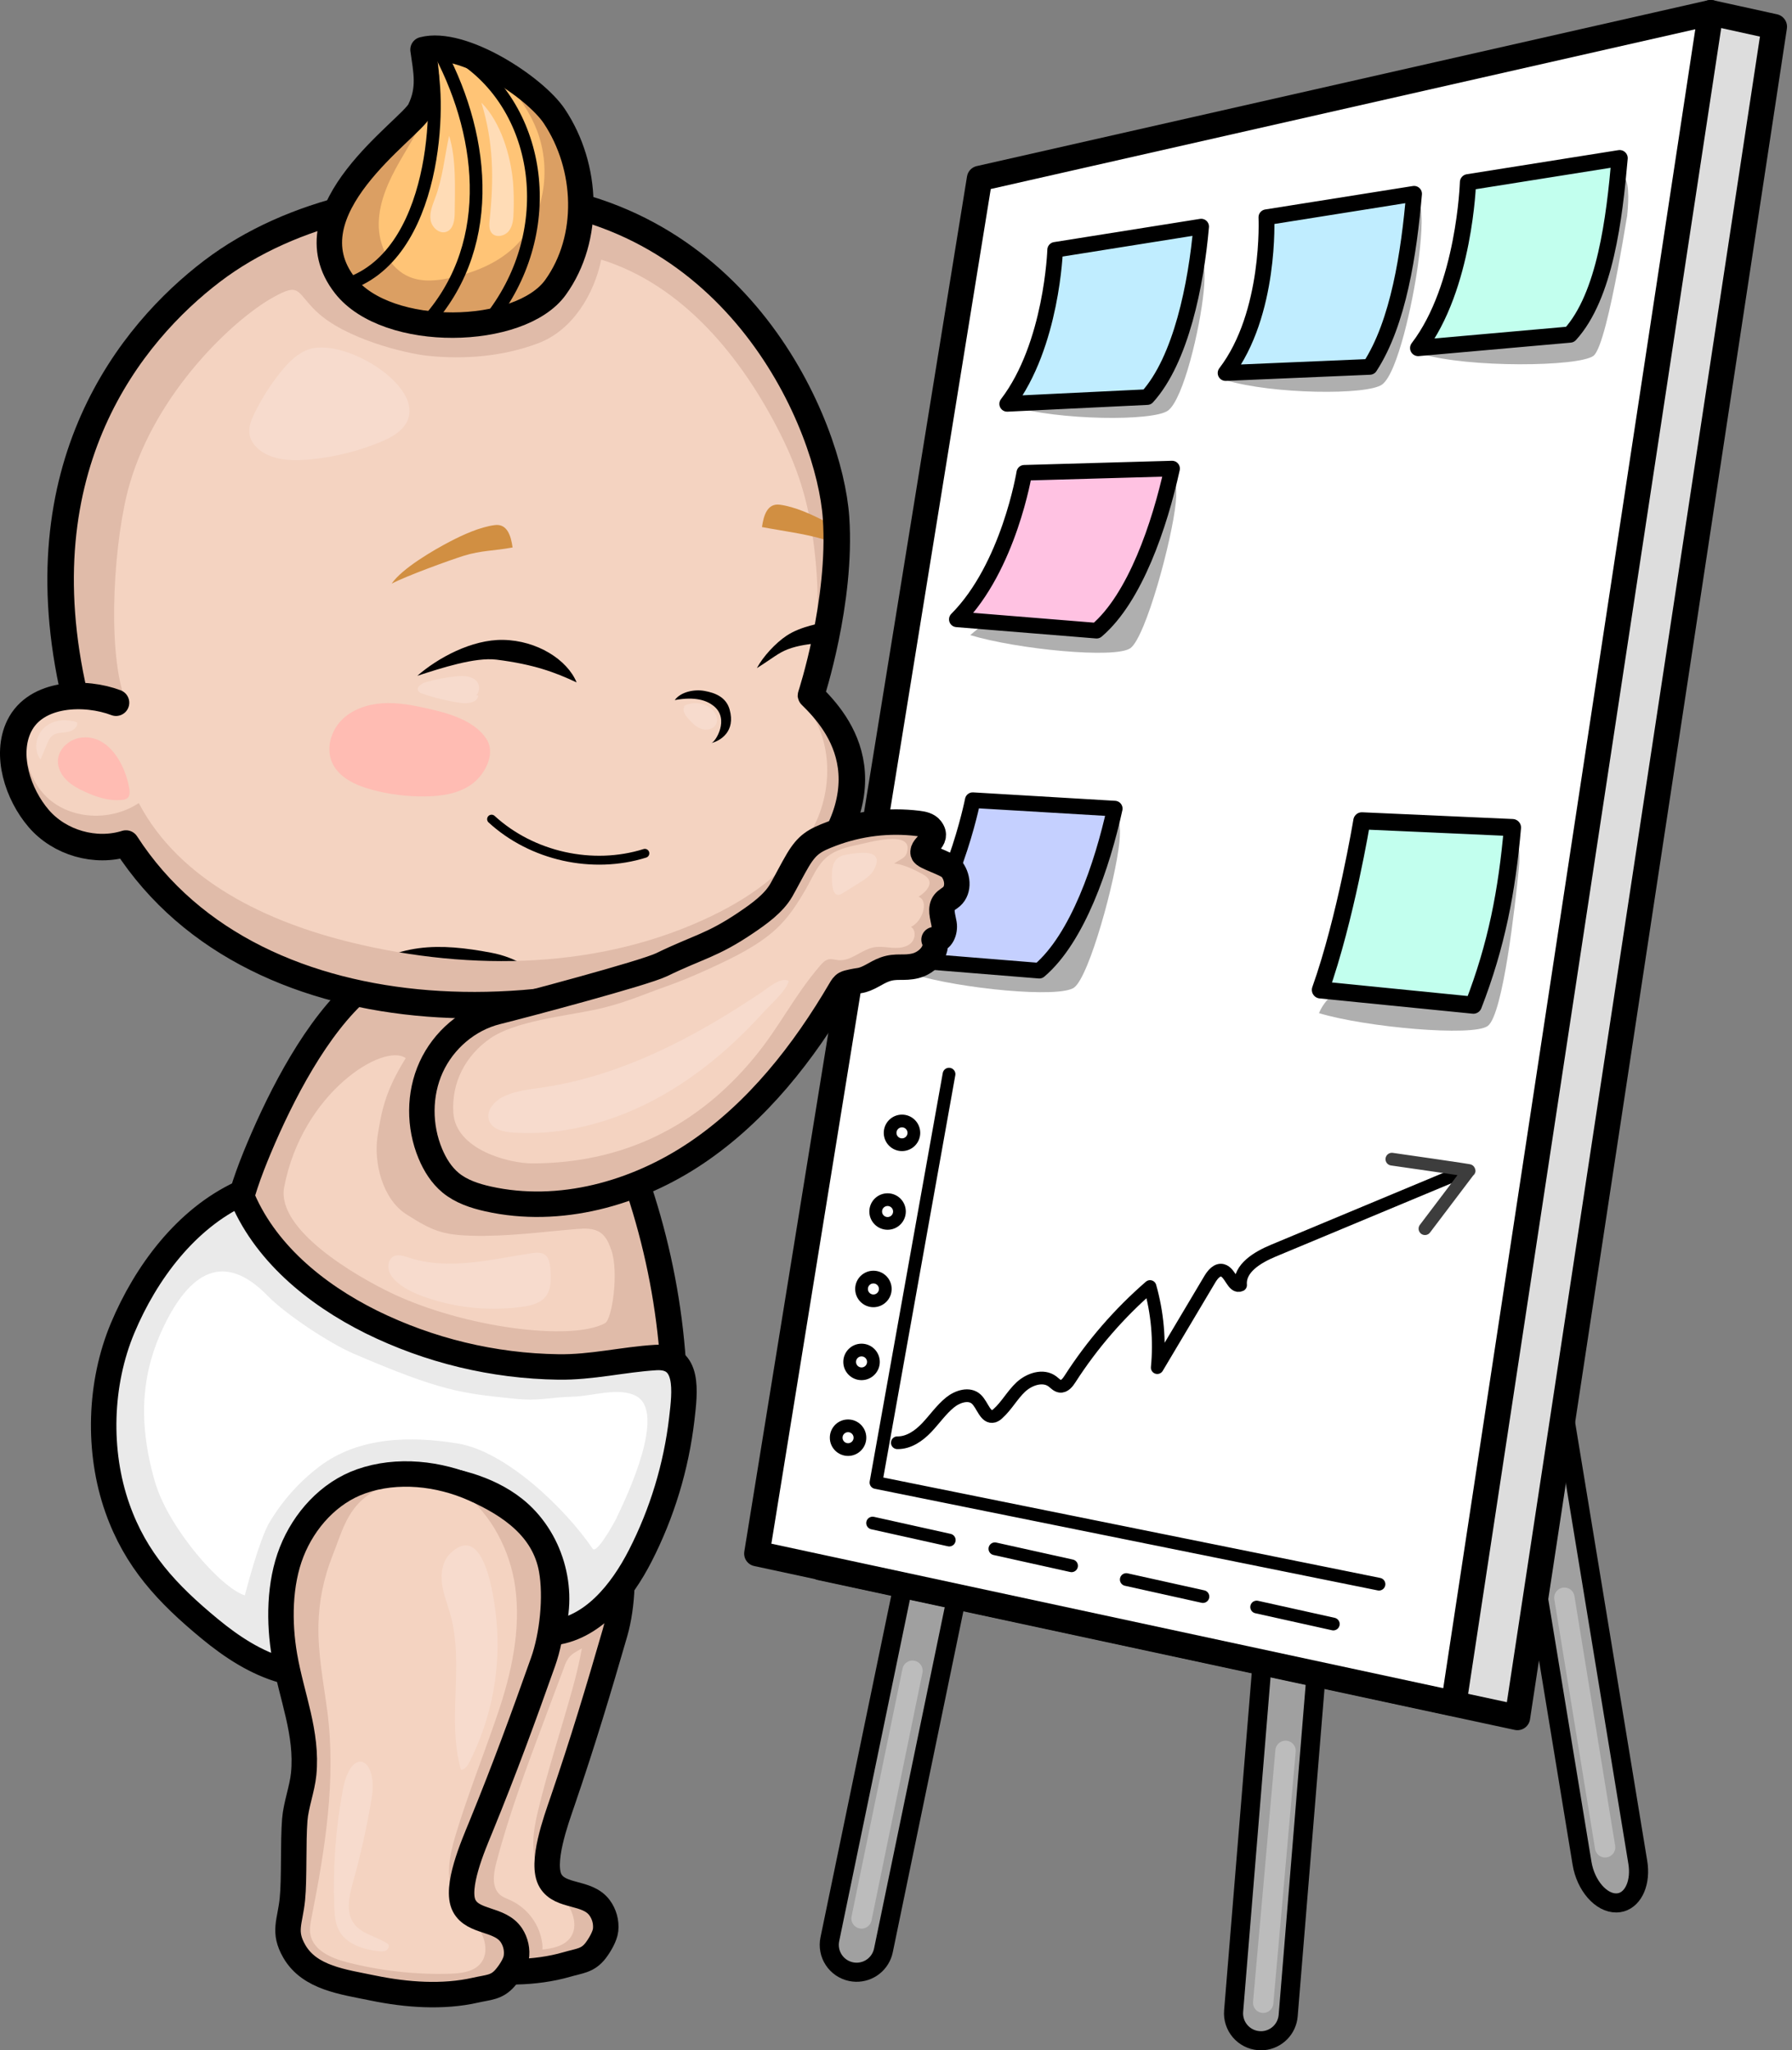 <svg width="326" height="373" viewBox="0 0 326 373" fill="none" xmlns="http://www.w3.org/2000/svg">
<rect x="0" y="0" width="326" height="373" fill="#808080" stroke="none"/>
<g clip-path="url(#clip0)">
<path d="M155.696 358.795C155.404 358.786 155.113 358.752 154.826 358.693C154.186 358.561 153.578 358.303 153.037 357.936C152.497 357.568 152.034 357.098 151.675 356.551C151.316 356.005 151.068 355.393 150.946 354.751C150.824 354.109 150.829 353.449 150.962 352.809L164.852 285.72C165.12 284.427 165.889 283.293 166.993 282.568C168.096 281.843 169.442 281.586 170.735 281.853C172.027 282.121 173.161 282.891 173.886 283.994C174.611 285.097 174.868 286.443 174.601 287.736L160.711 354.825C160.474 355.97 159.842 356.996 158.926 357.722C158.009 358.448 156.865 358.828 155.696 358.795Z" fill="#A0A0A0"/>
<path d="M152.096 94.2C150.939 77.301 133.576 40.545 91.339 37.728C72.967 36.503 53.206 38.191 38.556 49.347C23.907 60.503 4.049 85.762 13.786 127.504C10.276 126.347 5.125 128.773 3.493 132.086C0.926 137.315 3.241 144.483 7.044 148.909C10.848 153.335 17.363 155.201 22.919 153.458C34.931 172.057 55.792 180.826 77.861 182.544C99.93 184.261 124.872 179.252 140.389 163.461C159.835 143.672 152.675 131.528 147.538 126.506C147.538 126.506 153.136 109.438 152.096 94.2Z" fill="#F4D3C1"/>
<path d="M155.696 358.795C155.404 358.786 155.113 358.752 154.826 358.693C154.186 358.561 153.578 358.303 153.037 357.936C152.497 357.568 152.034 357.098 151.675 356.551C151.316 356.005 151.068 355.393 150.946 354.751C150.824 354.109 150.829 353.449 150.962 352.809L164.852 285.72C165.12 284.427 165.889 283.293 166.993 282.568C168.096 281.843 169.442 281.586 170.735 281.853C172.027 282.121 173.161 282.891 173.886 283.994C174.611 285.097 174.868 286.443 174.601 287.736L160.711 354.825C160.474 355.97 159.842 356.996 158.926 357.722C158.009 358.448 156.865 358.828 155.696 358.795V358.795Z" stroke="black" stroke-width="3.473" stroke-miterlimit="10"/>
<path d="M229.851 371.243C229.56 371.268 229.267 371.268 228.976 371.243C228.324 371.19 227.69 371.009 227.108 370.71C226.527 370.411 226.01 370.001 225.587 369.502C225.164 369.004 224.843 368.427 224.644 367.804C224.444 367.182 224.368 366.526 224.422 365.875L230.013 297.582C230.055 296.922 230.229 296.278 230.523 295.686C230.817 295.094 231.226 294.567 231.727 294.135C232.227 293.703 232.808 293.375 233.436 293.17C234.065 292.965 234.727 292.887 235.386 292.941C236.045 292.995 236.686 293.18 237.273 293.484C237.859 293.789 238.379 294.207 238.803 294.715C239.226 295.222 239.544 295.809 239.738 296.441C239.932 297.073 239.998 297.737 239.933 298.394L234.344 366.687C234.249 367.853 233.747 368.949 232.925 369.782C232.104 370.615 231.015 371.132 229.851 371.243Z" fill="#A0A0A0"/>
<path d="M229.851 371.243C229.56 371.268 229.267 371.268 228.976 371.243C228.324 371.19 227.69 371.009 227.108 370.71C226.527 370.411 226.01 370.001 225.587 369.502C225.164 369.004 224.843 368.427 224.644 367.804C224.444 367.182 224.368 366.526 224.422 365.875L230.013 297.582C230.055 296.922 230.229 296.278 230.523 295.686C230.817 295.094 231.226 294.567 231.727 294.135C232.227 293.703 232.808 293.375 233.436 293.17C234.065 292.965 234.727 292.887 235.386 292.941C236.045 292.995 236.686 293.18 237.273 293.484C237.859 293.789 238.379 294.207 238.803 294.715C239.226 295.222 239.544 295.809 239.738 296.441C239.932 297.073 239.998 297.737 239.933 298.394L234.344 366.687C234.249 367.853 233.747 368.949 232.925 369.782C232.104 370.615 231.015 371.132 229.851 371.243V371.243Z" stroke="black" stroke-width="3.473" stroke-miterlimit="10"/>
<path d="M294.947 346.061C294.663 346.141 294.371 346.184 294.076 346.19C291.278 346.248 288.467 343.019 287.803 338.977L271.241 238.248C270.577 234.206 272.308 230.882 275.107 230.826C277.906 230.77 280.716 233.998 281.381 238.04L297.942 338.768C298.537 342.373 297.225 345.401 294.947 346.061Z" fill="#A0A0A0"/>
<path d="M294.947 346.061C294.663 346.141 294.371 346.184 294.076 346.19C291.278 346.248 288.467 343.019 287.803 338.977L271.241 238.248C270.577 234.206 272.308 230.882 275.107 230.826C277.906 230.77 280.716 233.998 281.381 238.04L297.942 338.768C298.537 342.373 297.225 345.401 294.947 346.061Z" stroke="black" stroke-width="3.473" stroke-miterlimit="10"/>
<path d="M322.78 4.862L276.049 312.449L149.267 285.182L311.205 2.315L322.78 4.862Z" fill="#DDDDDD" stroke="black" stroke-width="4.63" stroke-linecap="round" stroke-linejoin="round"/>
<path d="M311.205 2.315L264.474 309.902L137.69 282.636L178.203 32.475L311.205 2.315Z" fill="white" stroke="black" stroke-width="4.63" stroke-linecap="round" stroke-linejoin="round"/>
<path d="M172.647 195.413L159.354 269.707L250.864 288.201" stroke="black" stroke-width="2.315" stroke-linecap="round" stroke-linejoin="round"/>
<path d="M164.09 208.254C165.283 208.254 166.25 207.287 166.25 206.094C166.25 204.902 165.283 203.935 164.09 203.935C162.898 203.935 161.931 204.902 161.931 206.094C161.931 207.287 162.898 208.254 164.09 208.254Z" stroke="black" stroke-width="2.315" stroke-linecap="round" stroke-linejoin="round"/>
<path d="M161.468 222.566C162.66 222.566 163.627 221.599 163.627 220.406C163.627 219.213 162.66 218.246 161.468 218.246C160.275 218.246 159.308 219.213 159.308 220.406C159.308 221.599 160.275 222.566 161.468 222.566Z" stroke="black" stroke-width="2.315" stroke-linecap="round" stroke-linejoin="round"/>
<path d="M158.891 236.653C160.084 236.653 161.051 235.686 161.051 234.493C161.051 233.3 160.084 232.333 158.891 232.333C157.698 232.333 156.731 233.3 156.731 234.493C156.731 235.686 157.698 236.653 158.891 236.653Z" stroke="black" stroke-width="2.315" stroke-linecap="round" stroke-linejoin="round"/>
<path d="M156.731 249.925C157.924 249.925 158.891 248.958 158.891 247.765C158.891 246.572 157.924 245.605 156.731 245.605C155.538 245.605 154.571 246.572 154.571 247.765C154.571 248.958 155.538 249.925 156.731 249.925Z" stroke="black" stroke-width="2.315" stroke-linecap="round" stroke-linejoin="round"/>
<path d="M154.28 263.711C155.472 263.711 156.439 262.744 156.439 261.551C156.439 260.358 155.472 259.391 154.28 259.391C153.087 259.391 152.12 260.358 152.12 261.551C152.12 262.744 153.087 263.711 154.28 263.711Z" stroke="black" stroke-width="2.315" stroke-linecap="round" stroke-linejoin="round"/>
<path d="M158.743 277.08L172.688 280.178" stroke="black" stroke-width="2.315" stroke-linecap="round" stroke-linejoin="round"/>
<path d="M180.99 281.759L194.936 284.854" stroke="black" stroke-width="2.315" stroke-linecap="round" stroke-linejoin="round"/>
<path d="M204.89 287.359L218.836 290.454" stroke="black" stroke-width="2.315" stroke-linecap="round" stroke-linejoin="round"/>
<path d="M228.61 292.356L242.556 295.452" stroke="black" stroke-width="2.315" stroke-linecap="round" stroke-linejoin="round"/>
<path d="M163.243 262.472C165.327 262.509 167.179 261.203 168.609 259.694C170.04 258.185 171.218 256.453 172.83 255.138C174.198 254.031 176.337 253.346 177.619 254.552C178.777 255.636 179.254 258.076 180.779 257.648C181.07 257.546 181.334 257.38 181.55 257.161C183.129 255.745 184.15 253.793 185.699 252.342C187.248 250.89 189.771 250.043 191.466 251.321C191.901 251.649 192.285 252.112 192.824 252.189C193.63 252.304 194.246 251.52 194.676 250.837C198.699 244.578 203.593 238.926 209.212 234.051C210.566 238.844 211.012 243.847 210.527 248.804L220.088 232.731C220.607 231.861 221.42 230.858 222.403 231.11C223.878 231.495 224.299 234.421 225.684 233.784C225.42 230.708 228.784 228.726 231.633 227.534L266.472 213" stroke="black" stroke-width="2.315" stroke-linecap="round" stroke-linejoin="round"/>
<path d="M253.209 210.88C253.209 210.88 268.178 213.019 267.224 212.963L259.228 223.527" stroke="#3D3D3D" stroke-width="2.315" stroke-linecap="round" stroke-linejoin="round"/>
<path d="M212.502 74.68C209.849 76.687 192.422 76.47 184.002 73.902C186.118 74.546 196.906 63.066 198.688 61.401C203.592 56.841 208.236 52.032 212.738 47.076C218.655 40.561 219.577 47.013 218.977 52.993C218.306 59.806 215.296 72.569 212.502 74.68Z" fill="#AFAFAF"/>
<path d="M205.673 117.895C203.02 119.902 184.923 118.108 176.504 115.54C179.86 112.646 190.771 104.933 192.554 103.271C197.457 98.71 202.101 93.902 206.604 88.945C212.521 82.433 214.491 85.473 213.891 91.46C213.213 98.27 208.462 115.783 205.673 117.895Z" fill="#AFAFAF"/>
<path d="M195.422 179.645C192.767 181.653 174.672 179.861 166.253 177.291C169.609 174.397 180.52 166.684 182.3 165.021C187.206 160.459 191.847 155.65 196.35 150.694C202.267 144.182 204.24 147.221 203.64 153.208C202.957 160.019 198.209 177.532 195.422 179.645Z" fill="#AFAFAF"/>
<path d="M270.662 186.641C268.009 188.649 248.371 186.873 239.951 184.315C242.556 177.833 255.761 173.68 257.545 172.024C262.449 167.462 264.273 159.002 268.778 154.046C274.695 147.534 276.92 151.907 276.32 157.889C275.635 164.695 273.452 184.532 270.662 186.641Z" fill="#AFAFAF"/>
<path d="M251.459 69.935C248.804 71.942 231.379 71.724 222.959 69.157C225.075 69.8 235.863 58.32 237.643 56.656C242.549 52.095 248.244 48.069 251.693 42.33C259.844 28.764 259.034 40.069 257.944 48.248C257.018 55.033 254.249 67.83 251.459 69.935Z" fill="#AFAFAF"/>
<path d="M289.888 64.73C287.233 66.737 267.037 66.946 258.617 64.379C260.733 65.022 274.292 53.116 276.072 51.458C280.978 46.898 286.634 42.849 290.122 37.133C298.278 23.771 295.87 40.346 295.91 40.075C296.84 33.299 292.678 62.619 289.888 64.73Z" fill="#AFAFAF"/>
<path d="M218.519 41.221C217.593 51.745 214.861 65.448 208.703 72.243L183.222 73.476C191.398 62.802 191.949 45.451 191.949 45.451L218.519 41.221Z" fill="#C0EDFF" stroke="black" stroke-width="2.838" stroke-linecap="round" stroke-linejoin="round"/>
<path d="M213.224 85.246C210.958 95.564 206.476 108.806 199.494 114.737L174.066 112.674C183.557 103.143 186.336 86.01 186.336 86.01L213.224 85.246Z" fill="#FFC2E2" stroke="black" stroke-width="2.838" stroke-linecap="round" stroke-linejoin="round"/>
<path d="M202.795 147.103C200.529 157.421 196.047 170.656 189.065 176.592L163.637 174.532C173.128 165.001 176.96 145.571 176.96 145.571L202.795 147.103Z" fill="#C5D0FF" stroke="black" stroke-width="2.838" stroke-linecap="round" stroke-linejoin="round"/>
<path d="M257.247 35.258C256.321 45.907 254.443 58.707 249.195 66.742L222.959 67.86C231.228 57.068 230.383 39.527 230.383 39.527L257.247 35.258Z" fill="#C0EDFF" stroke="black" stroke-width="2.868" stroke-linecap="round" stroke-linejoin="round"/>
<path d="M294.643 28.771C293.689 39.698 292.013 53.82 285.615 60.867L257.992 63.316C266.483 52.232 267.055 33.156 267.055 33.156L294.643 28.771Z" fill="#C2FFEE" stroke="black" stroke-width="2.947" stroke-linecap="round" stroke-linejoin="round"/>
<path d="M275.151 150.555C274.144 162.093 272.255 171.976 268.032 182.866L240.206 180.088C244.792 167.211 247.746 149.328 247.746 149.328L275.151 150.555Z" fill="#C2FFEE" stroke="black" stroke-width="3.111" stroke-linecap="round" stroke-linejoin="round"/>
<path d="M165.998 303.946L156.731 349.01" stroke="#BCBCBC" stroke-width="3.704" stroke-linecap="round" stroke-linejoin="round"/>
<path d="M233.865 318.521L229.8 364.349" stroke="#BCBCBC" stroke-width="3.704" stroke-linecap="round" stroke-linejoin="round"/>
<path d="M284.592 290.664L292 336.071" stroke="#BCBCBC" stroke-width="3.704" stroke-linecap="round" stroke-linejoin="round"/>
<path d="M114.579 248.471C114.651 249.469 114.704 250.52 114.318 251.423C113.838 252.534 112.794 253.198 111.785 253.738C96.297 262.113 77.384 257.638 61.243 250.265C54.428 247.147 47.298 243.017 44.142 235.738C40.483 227.302 43.304 217.464 46.471 208.914C50.023 199.323 54.171 189.621 61.304 182.833C67.483 176.953 75.578 174.316 83.72 176.094C91.281 177.747 94.184 184.428 97.925 191.32C107.454 208.979 113.131 228.458 114.579 248.471Z" fill="#F4D3C1"/>
<path d="M103.09 190.832C99.082 183.958 95.978 177.303 87.767 175.71C78.928 173.997 70.101 176.703 63.334 182.636C55.521 189.494 50.93 199.242 46.995 208.866C43.478 217.447 40.33 227.319 44.24 235.72C47.61 242.977 55.331 247.063 62.718 250.115C80.21 257.368 100.742 261.69 117.653 253.177C118.755 252.622 119.899 251.948 120.431 250.832C120.86 249.927 120.811 248.876 120.742 247.876C119.295 227.762 113.257 208.247 103.09 190.832ZM110.062 240.723C103.916 244.061 84.345 241.512 71.254 235.264C64.7 232.136 50.231 223.716 51.699 215.977C54.965 198.765 69.788 189.626 73.814 192.501C70.124 198.406 69.415 202.043 68.695 206.634C67.929 211.495 69.591 218.135 73.904 220.897C78.504 223.841 80.412 224.649 85.741 224.809C92.149 225.001 98.531 224.115 104.921 223.585C106.405 223.464 108.025 223.397 109.245 224.256C110.28 224.985 110.801 226.235 111.218 227.434C112.588 231.391 111.384 240.005 110.062 240.723Z" fill="#E0BBA9"/>
<path d="M122.436 247.725C122.506 248.726 122.552 249.777 122.112 250.682C121.571 251.8 120.399 252.476 119.272 253.034C101.965 261.583 80.984 257.305 63.116 250.087C55.569 247.04 47.687 242.98 44.254 235.734C40.281 227.335 43.522 217.443 47.127 208.852C51.178 199.217 57.611 186.653 65.614 179.782C72.545 173.83 79.856 173.909 88.892 175.615C97.281 177.189 100.439 183.838 104.523 190.704C114.825 208.018 121.054 227.684 122.436 247.725Z" stroke="black" stroke-width="4.679" stroke-linecap="round" stroke-linejoin="round"/>
<path d="M96.883 227.96C89.385 229.097 81.65 231.18 74.356 228.784C73.36 228.458 72.201 228.071 71.362 228.719C70.668 229.254 70.497 230.358 70.781 231.245C71.066 232.132 71.707 232.826 72.402 233.396C73.944 234.669 75.775 235.451 77.618 236.076C83.249 237.993 89.253 238.555 95.142 237.718C96.763 237.486 98.531 237.035 99.469 235.588C100.076 234.648 100.221 233.437 100.196 232.282C100.129 229.212 99.819 227.515 96.883 227.96Z" fill="#F7DBCD"/>
<path d="M147.538 126.506C147.538 126.506 153.136 109.438 152.096 94.2C150.939 77.301 133.576 40.545 91.339 37.728C72.967 36.503 53.206 38.191 38.556 49.347C24.155 60.322 4.706 84.931 13.323 125.444C16.041 124.867 20.34 125.323 22.627 126.921C19.386 117.487 20.798 97.689 23.571 88.107C28.433 71.3 42.392 58.227 49.511 54.197C54.722 51.248 53.787 53.086 57.595 56.697C62.829 61.658 73.775 64.304 77.789 64.726C84.549 65.434 91.554 64.846 97.911 62.445C104.268 60.045 108.13 53.354 109.375 47.231C124.226 51.861 134.944 64.983 141.933 78.88C145.684 86.334 147.353 92.538 148.253 100.84C149.154 109.141 149.179 119.566 144.911 126.74C151.272 132.296 151.946 142.51 148.186 150.083C144.427 157.655 137.165 162.915 129.555 166.596C109.479 176.319 85.829 176.749 64.151 171.517C48.62 167.767 32.679 160.241 25.245 146.098C20.485 149.261 13.67 149.21 9.218 145.635C4.766 142.061 3.294 135.09 6.285 130.22C6.789 129.408 7.408 128.674 8.123 128.041C6.114 128.907 4.331 130.377 3.493 132.088C0.926 137.315 3.241 144.483 7.044 148.909C10.848 153.335 17.363 155.201 22.919 153.458C34.931 172.057 55.792 180.826 77.861 182.544C99.93 184.261 124.872 179.252 140.389 163.461C159.835 143.672 152.675 131.528 147.538 126.506Z" fill="#E0BBA9"/>
<path d="M150.048 94.83C147.628 93.571 144.614 92.191 141.885 91.821C139.584 91.508 138.919 93.777 138.618 95.884C141.973 96.532 146.582 97.113 149.897 98.136C152.265 98.863 153.022 96.377 150.048 94.83Z" fill="#D18F42"/>
<path d="M21.106 127.842C15.594 125.736 6.556 125.872 3.495 132.086C0.926 137.315 3.241 144.483 7.044 148.909C10.848 153.335 17.362 155.201 22.918 153.458C34.931 172.057 55.792 180.826 77.861 182.544C99.93 184.261 128.136 179.252 143.653 163.461C163.1 143.672 152.682 131.528 147.538 126.506C147.538 126.506 153.136 109.438 152.094 94.2C150.936 77.301 134.486 38.207 92.237 35.399C73.865 34.174 53.203 38.191 38.556 49.354C23.909 60.517 3.935 84.845 13.543 126.435" stroke="black" stroke-width="4.82" stroke-linecap="round" stroke-linejoin="round"/>
<path d="M91.531 116.411C85.808 116.311 79.62 119.707 75.916 122.948C80.199 121.559 86.426 119.515 90.339 120.008C97.142 120.865 101.006 122.323 104.898 124.148C103.206 120.027 97.728 116.52 91.531 116.411Z" fill="black"/>
<path d="M149.615 113.204C149.434 113.899 148.932 117.02 148.723 117.038C147.411 117.154 145.269 117.376 143.322 118.117C141.584 118.781 140.628 119.696 137.692 121.545C138.817 119.425 141.109 116.971 143.091 115.649C145.869 113.804 149.55 113.457 149.615 113.204Z" fill="black"/>
<path d="M128.101 125.685C130.145 126.041 132.097 126.842 132.731 129.074C133.877 133.114 131.006 134.79 129.409 135.179C130.122 135.049 132.81 130.801 129.817 128.421C128.587 127.447 126.518 126.664 122.749 127.361C123.867 125.831 126.342 125.379 128.101 125.685Z" fill="black"/>
<path d="M77.74 128.884C75.048 128.278 72.298 127.759 69.545 127.944C66.793 128.129 63.989 129.088 62.082 131.069C60.174 133.051 59.304 136.162 60.401 138.693C61.609 141.471 64.693 142.86 67.61 143.658C70.795 144.519 74.085 144.933 77.384 144.888C80.257 144.851 83.241 144.425 85.623 142.804C88.063 141.161 90.311 137.248 88.498 134.442C86.269 131.009 81.456 129.72 77.74 128.884Z" fill="#FFBCB3"/>
<path d="M124.316 128.516C125.14 128.031 126.1 127.828 127.05 127.937C128 128.047 128.888 128.463 129.581 129.123C130.261 129.801 130.703 130.863 130.275 131.729C129.812 132.681 128.509 132.942 127.518 132.576C126.527 132.211 125.791 131.387 125.092 130.597C124.571 130.007 124.041 129.099 124.569 128.514" fill="#F7DBCD"/>
<path d="M89.429 149.025C96.774 155.766 107.798 158.225 117.311 155.241" stroke="black" stroke-width="1.621" stroke-linecap="round" stroke-linejoin="round"/>
<path d="M14.624 134.211C12.51 134.528 10.566 136.315 10.533 138.452C10.512 139.767 11.188 141.019 12.126 141.941C13.063 142.862 14.244 143.492 15.439 144.041C17.569 145.015 19.888 145.777 22.215 145.522C22.576 145.511 22.924 145.386 23.21 145.166C23.629 144.779 23.615 144.122 23.53 143.557C22.872 139.237 19.763 133.44 14.624 134.211Z" fill="#FFBCB3"/>
<path d="M13.554 131.32C11.607 130.688 9.292 131.088 7.864 132.563C6.435 134.037 6.13 136.545 7.371 138.17L8.528 135.41C8.776 134.815 9.045 134.193 9.558 133.804C10.299 133.243 11.32 133.324 12.237 133.176C13.154 133.028 14.188 132.354 14.031 131.44C13.591 131.22 13.1 131.123 12.61 131.158" fill="#F7DBCD"/>
<path d="M56.255 63.531C54.171 64.2 52.551 65.846 51.18 67.539C49.278 69.881 47.647 72.431 46.319 75.141C45.721 76.356 45.173 77.688 45.393 79.028C45.643 80.609 46.921 81.857 48.347 82.584C50.77 83.82 53.625 83.843 56.336 83.589C60.923 83.159 65.417 82.023 69.659 80.223C83.468 74.354 64.126 61.006 56.255 63.531Z" fill="#F7DBCD"/>
<path d="M85.806 126.796C87.121 126.872 87.586 124.791 86.656 123.858C85.725 122.925 84.234 122.911 82.924 123.046C81.05 123.238 79.198 123.601 77.391 124.129C76.634 124.361 75.703 125.025 76.097 125.706C76.287 125.958 76.561 126.134 76.87 126.203C79.118 126.972 81.432 127.531 83.782 127.875C85.074 128.062 86.857 127.833 87.012 126.537C86.851 126.542 86.69 126.516 86.54 126.458C86.389 126.401 86.251 126.314 86.135 126.203" fill="#F7DBCD"/>
<path d="M71.254 106.178C73.138 103.412 78.849 100.092 81.819 98.539C84.239 97.279 87.253 95.9 89.98 95.529C92.283 95.217 92.948 97.486 93.249 99.592C89.894 100.24 87.653 100.092 84.338 101.115C81.97 101.861 74.08 104.701 71.254 106.178Z" fill="#D18F42"/>
<path d="M76.352 20.025C74.641 23.523 52.414 43.842 64.582 56.139C70.631 62.253 94.633 61.232 101.064 52.271C107.495 43.31 106.963 30.352 100.861 21.166C97.314 15.828 84.035 7.149 76.958 9.029C77.516 12.997 78.264 16.108 76.352 20.025Z" fill="#FFC476"/>
<path d="M88.945 11.661C96.643 16.187 102.835 23.657 104.673 32.392C106.511 41.127 103.555 50.995 96.457 56.417C91.906 59.89 87.396 60.283 81.674 60.48C79.59 60.552 76.27 60.501 74.266 59.941C71.288 59.112 68.559 58.348 66.26 56.285C64.871 55.037 63.547 53.651 62.788 51.949C61.436 48.94 61.058 44.358 62.003 41.189C64.714 32.089 71.045 24.843 78.208 18.606C76.99 22.437 74.736 25.829 72.738 29.322C70.74 32.816 68.974 36.598 68.899 40.617C68.825 44.636 70.853 48.928 74.585 50.419C77.044 51.398 79.819 51.053 82.396 50.449C86.382 49.523 90.318 47.933 93.334 45.166C99.048 39.927 100.453 30.95 97.68 23.713C95.379 17.731 89.359 10.668 82.919 8.966C85.026 9.626 87.049 10.53 88.945 11.661Z" fill="#DB9F63"/>
<path d="M76.351 20.025C74.641 23.523 52.09 38.342 62.776 51.949C70.483 61.76 94.633 61.232 101.064 52.273C107.495 43.314 106.963 30.355 100.86 21.169C97.314 15.828 84.035 7.149 76.958 9.029C77.516 12.997 78.264 16.108 76.351 20.025Z" stroke="black" stroke-width="4.63" stroke-linecap="round" stroke-linejoin="round"/>
<path d="M78.053 11.015C80.099 15.742 80.356 44.995 63.975 51.428" stroke="black" stroke-width="2.315" stroke-linecap="round" stroke-linejoin="round"/>
<path d="M80.099 9.684C88.313 25.301 90.38 45.629 76.722 59.63" stroke="black" stroke-width="2.315" stroke-linecap="round" stroke-linejoin="round"/>
<path d="M84.873 10.934C98.814 20.796 101.599 42.705 88.899 58.41" stroke="black" stroke-width="2.315" stroke-linecap="round" stroke-linejoin="round"/>
<path d="M93.335 33.174C93.466 34.94 93.499 36.711 93.434 38.48C93.404 39.696 93.335 40.995 92.61 41.969C91.885 42.944 90.258 43.333 89.468 42.409C88.931 41.782 88.987 40.856 89.075 40.031C89.86 32.515 89.795 25.91 87.575 18.673C91.105 22.203 92.906 28.308 93.335 33.174Z" fill="#FFDCB6"/>
<path d="M82.72 38.74C82.708 40.05 82.488 41.645 81.275 42.145C80 42.668 78.569 41.418 78.338 40.062C78.106 38.705 78.669 37.351 79.152 36.059C80.558 32.316 80.863 28.544 81.699 24.701C83.025 28.845 82.757 34.337 82.72 38.74Z" fill="#FFDCB6"/>
<path d="M111.875 297.058C113.287 292.178 113.609 285.106 112.41 280.159C110.644 272.892 104.423 268.993 97.427 266.359C90.945 263.919 83.294 263.537 76.902 266.22C71.189 268.621 66.962 273.899 65.031 279.788C63.1 285.678 63.454 292.752 64.867 298.772C66.577 306.068 69.883 312.486 69.601 319.975C69.499 322.662 68.529 325.693 68.476 328.383C68.392 332.455 69.045 339.069 68.892 342.822C68.721 346.989 67.503 348.783 69.797 352.276C72.883 356.966 79.007 357.309 84.563 358.112C90.619 358.99 97.27 359.089 103.145 357.381C105.46 356.709 106.928 356.709 108.352 354.857C109.062 353.931 110.051 352.288 110.176 351.096C110.32 349.655 109.922 348.212 109.06 347.049C106.805 344.039 101.99 345.22 100.168 342.187C98.256 339.004 101.203 331.022 102.307 327.788C106.081 316.764 108.884 307.395 111.875 297.058Z" fill="#F4D3C1"/>
<path d="M111.875 297.058C113.287 292.178 113.609 285.106 112.41 280.159C110.644 272.892 104.423 268.993 97.427 266.359C90.945 263.919 83.294 263.537 76.902 266.22C71.189 268.621 66.962 273.899 65.031 279.788C63.1 285.678 63.454 292.752 64.867 298.772C66.577 306.068 69.883 312.486 69.601 319.975C69.499 322.662 68.529 325.693 68.476 328.383C68.392 332.455 69.045 339.069 68.892 342.822C68.721 346.989 67.503 348.783 69.797 352.276C72.883 356.966 79.007 357.309 84.563 358.112C90.619 358.99 97.27 359.089 103.145 357.381C105.46 356.709 106.928 356.709 108.352 354.857C109.062 353.931 110.051 352.288 110.176 351.096C110.32 349.655 109.922 348.212 109.06 347.049C106.805 344.039 101.99 345.22 100.168 342.187C98.256 339.004 101.203 331.022 102.307 327.788C106.081 316.764 108.884 307.395 111.875 297.058ZM98.182 340.363C99.339 342.447 101.309 343.917 102.78 345.783C104.25 347.648 105.166 350.371 103.861 352.355C102.719 354.087 100.4 354.519 98.332 354.702C92.038 355.257 85.697 354.926 79.495 353.718C76.594 353.156 73.245 351.934 72.55 349.065C72.295 348.021 72.455 346.928 72.601 345.866C74.307 333.455 75.594 320.674 73.245 308.363C72.251 303.156 70.895 297.982 70.698 292.685C70.547 288.451 71.145 284.224 72.464 280.198C73.879 275.895 74.548 271.885 77.988 268.929C90.517 258.148 103.407 270.626 106.027 283.705C107.567 291.424 106.296 299.448 104.201 307.034C102.106 314.62 99.659 321.952 97.832 329.61C96.971 333.182 96.406 337.148 98.182 340.363Z" fill="#E0BBA9"/>
<path d="M108.055 295.825C108.188 296.312 108.203 296.824 108.1 297.318C107.997 297.813 107.779 298.276 107.463 298.67C106.419 299.948 104.511 300.265 103.488 301.561C103.121 302.081 102.836 302.654 102.643 303.26L98.995 312.99C95.79 321.542 92.58 330.122 90.272 338.949C89.753 340.93 89.42 343.391 90.982 344.718C91.533 345.181 92.235 345.412 92.892 345.715C94.455 346.445 95.805 347.561 96.816 348.958C97.826 350.355 98.463 351.988 98.666 353.7C98.793 354.895 98.531 356.367 97.411 356.802C96.33 357.221 95.138 356.362 94.591 355.339C94.045 354.316 93.897 353.124 93.355 352.098C92.626 350.684 91.251 349.702 89.804 349.035C87.857 348.139 85.542 347.591 84.377 345.794C83.579 344.558 83.523 342.993 83.588 341.521C83.94 333.601 87.014 326.054 90.637 319.003C93.184 314.032 96.034 309.217 98.522 304.212C99.383 302.478 100.022 299.744 101.458 298.392C102.995 296.94 106.109 296.501 108.055 295.825Z" fill="#E0BBA9"/>
<path d="M111.875 297.058C113.287 292.178 113.609 285.106 112.41 280.159C110.644 272.892 104.423 268.993 97.427 266.359C90.945 263.919 83.294 263.537 76.902 266.22C71.189 268.621 66.962 273.899 65.031 279.788C63.1 285.678 63.454 292.752 64.867 298.772C66.577 306.068 69.883 312.486 69.601 319.975C69.499 322.662 68.529 325.693 68.476 328.383C68.392 332.455 69.045 339.069 68.892 342.822C68.721 346.989 67.503 348.783 69.797 352.276C72.883 356.966 79.007 357.309 84.563 358.112C90.619 358.99 97.27 359.089 103.145 357.381C105.46 356.709 106.928 356.709 108.352 354.857C109.062 353.931 110.051 352.288 110.176 351.096C110.32 349.655 109.922 348.212 109.06 347.049C106.805 344.039 101.99 345.22 100.168 342.187C98.256 339.004 101.203 331.022 102.307 327.788C106.081 316.764 108.884 307.395 111.875 297.058Z" stroke="black" stroke-width="4.63" stroke-linecap="round" stroke-linejoin="round"/>
<path d="M82.195 323.76C81.646 328.868 80.826 333.944 79.738 338.965C79.176 341.567 78.634 344.595 80.345 346.637C81.9 348.489 84.667 348.702 86.737 349.964C87.051 350.302 86.855 350.89 86.466 351.149C86.077 351.408 85.584 351.397 85.123 351.38C82.287 351.248 79.148 350.454 77.678 348.014C76.916 346.76 76.722 345.25 76.578 343.787C75.885 336.699 75.986 329.555 76.877 322.489C77.914 314.222 83 316.268 82.195 323.76Z" fill="#F7DBCD"/>
<path d="M124.029 258.136C123.015 266.819 120.457 275.251 116.475 283.034C113.075 289.678 107.701 296.373 100.27 297.059C102.921 289.12 100.101 279.664 93.538 274.471C91.103 272.545 88.248 271.191 85.285 270.269C77.903 267.973 69.543 268.417 62.83 272.281C56.116 276.145 51.403 283.567 51.569 291.294C51.65 295.024 52.796 298.635 53.72 302.249C53.824 302.663 53.924 303.124 53.72 303.504C53.359 304.198 52.331 304.138 51.574 303.925C46.58 302.536 42.142 299.61 38.147 296.311C30.41 289.926 23.916 281.793 20.578 272.334C16.895 261.894 17.23 250.456 21.517 240.249C25.805 230.043 33.738 221.797 43.772 217.119C47.939 227.68 57.345 235.407 67.515 240.477C78.116 245.708 89.749 248.511 101.569 248.682C107.641 248.779 113.345 247.327 119.311 246.966C125.444 246.594 124.608 253.154 124.029 258.136Z" fill="#EAEAEA"/>
<path d="M124.029 258.136C123.015 266.819 120.457 275.251 116.475 283.034C113.074 289.678 107.701 296.373 100.27 297.059C102.921 289.12 100.101 279.664 93.538 274.471C91.103 272.545 88.248 271.191 85.285 270.269C77.902 267.973 69.543 268.417 62.829 272.281C56.116 276.145 51.402 283.567 51.569 291.294C51.65 295.024 52.796 298.635 53.72 302.249C53.824 302.663 53.923 303.124 53.72 303.504C53.359 304.198 52.331 304.138 51.574 303.925C46.58 302.536 42.142 299.61 38.147 296.311C30.41 289.926 24.692 283.828 21.356 274.369C17.714 264.049 18.078 251.682 22.314 241.593C26.551 231.504 33.843 221.746 43.763 217.119C47.93 227.68 57.336 235.407 67.506 240.477C78.106 245.708 89.74 248.511 101.56 248.682C107.632 248.779 113.336 247.327 119.302 246.966C125.444 246.594 124.608 253.154 124.029 258.136Z" stroke="black" stroke-width="4.63" stroke-linecap="round" stroke-linejoin="round"/>
<path d="M112.139 276.193C111.676 277.166 108.525 282.784 107.819 281.749C102.821 274.42 92.056 264.049 83.303 262.611C74.55 261.173 65.2 261.43 58.123 266.778C54.461 269.556 51.369 273.015 49.018 276.964C47.096 280.191 44.541 290.236 44.541 290.236C40.165 288.884 30.611 277.948 28.183 269.556C24.787 257.826 26.076 249.04 29.787 241.313C34.51 231.481 40.696 227.525 48.708 235.757C51.974 239.116 59.991 244.404 64.297 246.251C80.248 253.099 83.94 253.478 93.466 254.446C98.356 254.946 99.439 254.215 104.347 254.085C107.759 253.99 112.581 252.295 115.721 253.969C121.258 256.923 114.144 272.038 112.139 276.193Z" fill="white"/>
<path d="M98.802 302.318C100.499 297.531 101.236 290.489 100.33 285.491C98.995 278.136 93.015 273.876 86.186 270.834C79.852 268.014 72.245 267.183 65.705 269.487C59.862 271.545 55.329 276.566 53.056 282.331C50.782 288.095 50.717 295.177 51.773 301.284C53.051 308.668 55.972 315.269 55.245 322.73C54.984 325.406 53.838 328.374 53.625 331.064C53.303 335.122 53.567 341.764 53.192 345.5C52.775 349.667 51.451 351.369 53.539 354.992C56.343 359.853 62.436 360.548 67.934 361.689C73.928 362.921 80.562 363.414 86.528 362.053C88.873 361.518 90.346 361.604 91.874 359.842C92.638 358.965 93.726 357.374 93.915 356.193C94.145 354.764 93.834 353.301 93.043 352.089C90.959 348.943 86.098 349.846 84.449 346.707C82.729 343.415 86.142 335.62 87.436 332.458C91.857 321.649 95.207 312.46 98.802 302.318Z" fill="#F4D3C1"/>
<path d="M98.802 302.318C100.499 297.531 101.236 290.489 100.33 285.491C98.995 278.136 93.015 273.876 86.186 270.834C79.852 268.014 72.245 267.183 65.705 269.487C59.862 271.545 55.329 276.566 53.056 282.331C50.782 288.095 50.717 295.177 51.773 301.284C53.051 308.668 55.972 315.269 55.245 322.73C54.984 325.406 53.838 328.374 53.625 331.064C53.303 335.122 53.567 341.764 53.192 345.5C52.775 349.667 51.451 351.369 53.539 354.992C56.343 359.853 62.436 360.548 67.934 361.689C73.928 362.921 80.562 363.414 86.528 362.053C88.873 361.518 90.346 361.604 91.874 359.842C92.638 358.965 93.726 357.374 93.915 356.193C94.145 354.764 93.834 353.301 93.043 352.089C90.959 348.943 86.098 349.846 84.449 346.707C82.729 343.415 86.142 335.62 87.436 332.458C91.857 321.649 95.207 312.46 98.802 302.318ZM82.581 344.743C83.604 346.885 85.493 348.473 86.85 350.422C88.207 352.371 88.964 355.145 87.545 357.048C86.301 358.71 83.961 359.006 81.887 359.066C75.57 359.252 69.257 358.551 63.135 356.983C60.274 356.249 56.998 354.832 56.468 351.927C56.276 350.871 56.5 349.79 56.699 348.737C59.132 336.449 61.17 323.765 59.549 311.342C58.855 306.087 57.815 300.841 57.929 295.542C58.029 291.307 58.875 287.123 60.429 283.182C62.093 278.969 63.008 275.008 66.608 272.258C79.748 262.227 91.883 275.446 93.719 288.653C94.802 296.45 93.059 304.381 90.522 311.833C87.984 319.285 85.107 326.457 82.834 333.995C81.794 337.502 81 341.428 82.581 344.743Z" fill="#E0BBA9"/>
<path d="M98.802 302.318C100.499 297.531 101.236 290.489 100.33 285.491C98.995 278.136 93.015 273.876 86.186 270.834C79.852 268.014 72.245 267.183 65.705 269.487C59.862 271.545 55.329 276.566 53.056 282.331C50.782 288.095 50.717 295.177 51.773 301.284C53.051 308.668 55.972 315.269 55.245 322.73C54.984 325.406 53.838 328.374 53.625 331.064C53.303 335.122 53.567 341.764 53.192 345.5C52.775 349.667 51.451 351.369 53.539 354.992C56.343 359.853 62.436 360.548 67.934 361.689C73.928 362.921 80.562 363.414 86.528 362.053C88.873 361.518 90.346 361.604 91.874 359.842C92.638 358.965 93.726 357.374 93.915 356.193C94.145 354.764 93.834 353.301 93.043 352.089C90.959 348.943 86.098 349.846 84.449 346.707C82.729 343.415 86.142 335.62 87.436 332.458C91.857 321.649 95.207 312.46 98.802 302.318Z" stroke="black" stroke-width="4.63" stroke-linecap="round" stroke-linejoin="round"/>
<path d="M85.385 320.597C85.056 321.239 84.57 321.961 83.85 321.954C81.268 312.858 84.461 302.89 81.949 293.776C81.426 291.877 80.657 290.032 80.407 288.078C80.157 286.125 80.516 283.955 81.937 282.592C88.683 276.11 90.285 293.447 90.447 296.514C90.912 304.848 89.165 313.156 85.385 320.597Z" fill="#F7DBCD"/>
<path d="M67.598 327.225C66.751 332.297 65.634 337.32 64.253 342.273C63.538 344.836 62.818 347.829 64.406 349.966C65.85 351.915 68.598 352.281 70.592 353.67C70.886 354.024 70.654 354.596 70.251 354.827C69.849 355.059 69.355 355.022 68.897 354.973C66.073 354.675 62.989 353.686 61.663 351.174C60.968 349.876 60.871 348.359 60.813 346.889C60.539 339.769 61.06 332.64 62.366 325.635C63.894 317.454 68.844 319.794 67.598 327.225Z" fill="#F7DBCD"/>
<path d="M169.343 150.78C168.811 150.085 167.869 149.905 167.007 149.798C161.697 149.15 156.309 149.796 151.302 151.68C148.159 152.868 146.862 153.609 145.135 156.493C144.172 158.114 143.052 160.329 142.126 161.957C140.737 164.371 137.283 166.802 134.977 168.364C128.754 172.576 126.469 175.171 118.272 178.02C111.769 180.28 95.297 182.852 90.417 184.058C85.176 185.352 80.676 189.223 78.437 194.135C76.199 199.048 76.21 204.898 78.289 209.877C79.125 211.882 80.308 213.785 81.981 215.169C83.905 216.753 86.35 217.559 88.781 218.103C101.777 221.006 115.679 217.156 126.717 209.708C137.755 202.261 146.193 191.489 152.921 179.997C153.152 179.602 153.4 179.187 153.8 178.963C154.201 178.738 154.685 178.731 155.143 178.68C156.895 178.449 158.333 177.194 160.004 176.611C162.088 175.881 164.403 176.231 166.551 175.685C168.7 175.138 170.797 172.978 169.922 170.95C171.237 171.261 171.973 169.402 171.744 168.07C171.515 166.739 170.959 165.211 171.809 164.163C172.158 163.73 172.686 163.484 173.103 163.116C174.536 161.855 174.26 159.394 173.008 157.961C172.172 157.016 168.116 155.91 167.945 155.213C167.607 153.815 170.954 152.856 169.343 150.78Z" fill="#F4D3C1"/>
<path d="M173.003 157.961C172.168 157.016 168.112 155.91 167.94 155.213C167.598 153.824 170.95 152.856 169.343 150.78C168.811 150.085 167.869 149.905 167.007 149.798C161.697 149.15 156.309 149.796 151.302 151.68C148.159 152.868 146.862 153.609 145.135 156.493C144.172 158.114 143.052 160.329 142.126 161.957C140.737 164.371 137.283 166.802 134.977 168.364C128.754 172.576 126.469 175.171 118.272 178.02C111.769 180.28 95.297 182.852 90.417 184.058C85.176 185.352 80.676 189.223 78.437 194.135C76.199 199.048 76.21 204.898 78.289 209.877C79.125 211.882 80.308 213.785 81.981 215.169C83.905 216.753 86.35 217.559 88.781 218.103C101.777 221.006 115.679 217.156 126.717 209.708C137.755 202.261 146.193 191.489 152.921 179.997C153.152 179.602 153.4 179.187 153.8 178.963C154.201 178.738 154.685 178.731 155.143 178.68C156.895 178.449 158.333 177.194 160.004 176.611C162.088 175.881 164.403 176.231 166.551 175.685C168.7 175.138 170.797 172.978 169.922 170.95C171.237 171.261 171.973 169.402 171.744 168.07C171.515 166.739 170.959 165.211 171.809 164.163C172.158 163.73 172.686 163.484 173.103 163.116C174.531 161.855 174.265 159.394 173.003 157.961ZM167.1 163.133C169.107 163.924 167.723 167.763 165.723 168.617C166.69 169.242 166.544 170.835 165.688 171.606C164.831 172.376 163.577 172.504 162.428 172.432C161.28 172.36 160.113 172.131 158.984 172.339C156.708 172.758 154.837 174.886 152.532 174.678C151.918 174.622 151.3 174.397 150.7 174.536C150.101 174.675 149.615 175.182 149.198 175.668C144.269 181.433 141.966 186.639 137.13 192.482C126.712 205.067 113.204 211.616 96.867 211.651C92.607 211.651 82.861 209.183 82.463 202.374C82.146 196.904 84.669 192.068 89.158 188.926C93.647 185.785 102.736 184.845 108.095 183.718C113.454 182.59 116.633 181.048 121.802 179.233C125.395 177.972 132.102 174.948 135.412 173.069C141.088 169.844 143.431 167.281 146.672 161.616C147.809 159.63 148.675 157.391 150.43 155.921C151.967 154.634 153.992 154.109 155.958 153.713C157.84 153.331 166.331 150.791 164.973 155.143C164.676 156.09 164.033 156.183 162.671 157.095C164.361 157.234 166.438 158.252 167.922 159.086C171.005 160.799 167.1 163.133 167.1 163.133Z" fill="#E0BBA9"/>
<path d="M169.343 150.78C168.811 150.085 167.869 149.905 167.007 149.798C161.697 149.15 156.309 149.796 151.302 151.68C148.159 152.868 146.862 153.609 145.135 156.493C144.172 158.114 143.052 160.329 142.126 161.957C140.737 164.371 138.051 166.279 135.745 167.839C129.523 172.05 127.124 172.212 120.367 175.499C117.218 177.03 95.297 182.852 90.417 184.065C85.176 185.359 80.676 189.23 78.437 194.142C76.199 199.055 76.21 204.905 78.289 209.884C79.125 211.889 80.308 213.792 81.981 215.176C83.905 216.76 86.35 217.566 88.781 218.11C101.777 221.013 115.679 217.163 126.717 209.715C137.755 202.268 146.193 191.496 152.921 180.004C153.152 179.609 153.4 179.194 153.8 178.97C154.201 178.745 155.784 178.467 156.24 178.407C157.993 178.176 159.331 176.932 161 176.349C163.083 175.62 164.408 176.238 166.556 175.698C168.704 175.159 170.797 172.978 169.922 170.95C171.237 171.261 171.973 169.402 171.744 168.07C171.515 166.739 170.959 165.211 171.809 164.163C172.158 163.73 172.686 163.484 173.103 163.116C174.536 161.855 174.26 159.394 173.008 157.961C172.172 157.016 168.116 155.91 167.945 155.213C167.607 153.815 170.954 152.856 169.343 150.78Z" stroke="black" stroke-width="4.63" stroke-linecap="round" stroke-linejoin="round"/>
<path d="M122.205 198.275C113.549 203.567 103.393 206.731 93.272 206.037C91.577 205.921 89.568 205.463 88.98 203.872C88.32 202.104 89.943 200.284 91.644 199.474C93.839 198.423 96.318 198.189 98.724 197.835C113.116 195.703 126.344 188.704 138.431 180.604C139.54 179.861 142.153 177.571 143.485 178.488C142.927 180.379 140.359 182.537 139.01 184.026C137.334 185.878 135.588 187.669 133.766 189.38C130.226 192.732 126.352 195.712 122.205 198.275Z" fill="#F7DBCD"/>
<path d="M154.411 155.405C153.717 155.511 153.022 155.636 152.467 156.058C151.362 156.891 151.309 158.498 151.339 159.882C151.36 160.637 151.386 161.41 151.67 162.109C151.754 162.377 151.938 162.603 152.184 162.739C152.573 162.913 153.013 162.679 153.374 162.454L156.284 160.635C157.342 159.975 158.446 159.264 159.023 158.16C160.986 154.398 156.411 155.092 154.411 155.405Z" fill="#F7DBCD"/>
</g>
<defs>
<clipPath id="clip0">
<rect width="325.095" height="373" fill="white"/>
</clipPath>
</defs>
</svg>
